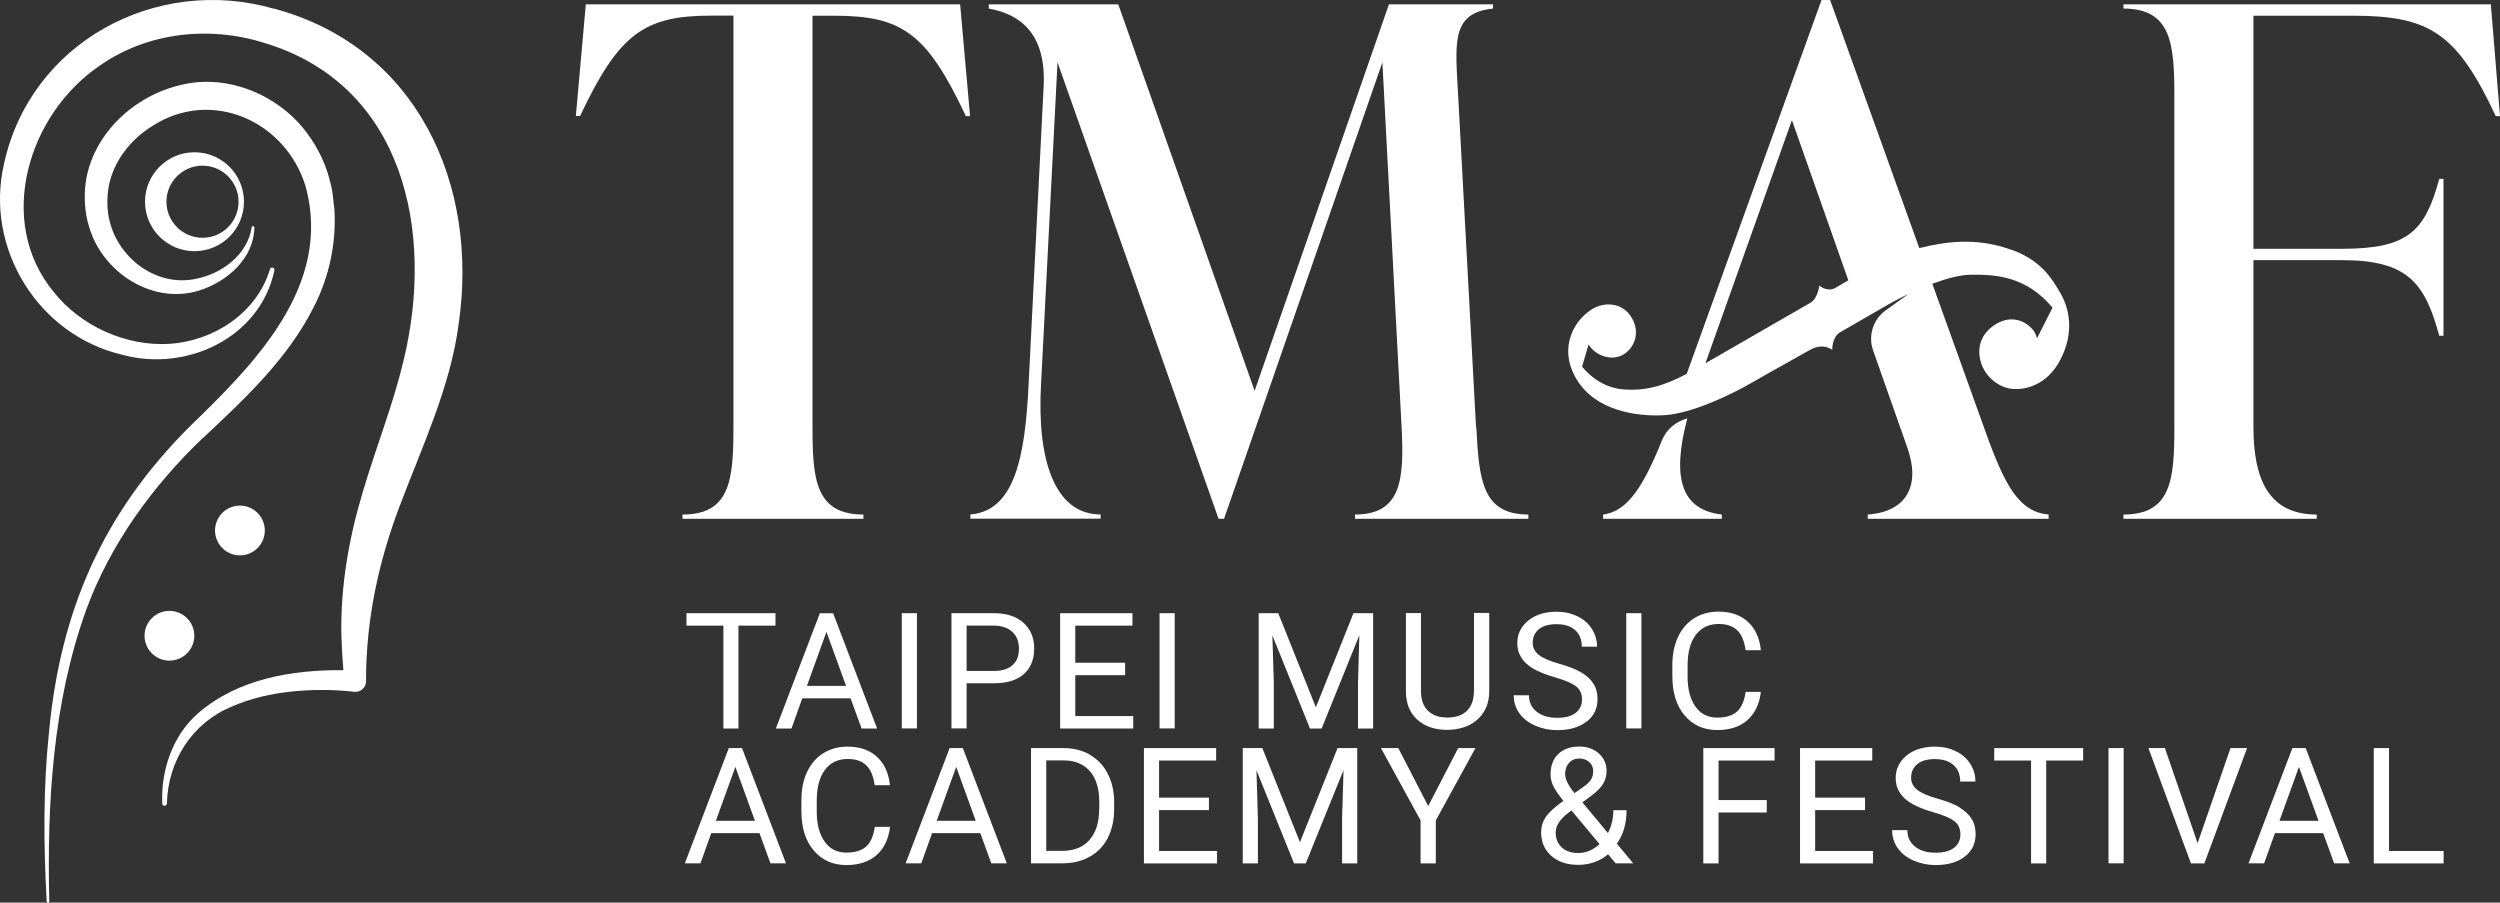 <?xml version="1.0" encoding="UTF-8"?>
<svg id="Layer_2" data-name="Layer 2" xmlns="http://www.w3.org/2000/svg" viewBox="0 0 259.26 93.6">
  <rect x="0" y="0" width="259.26" height="93.6" fill="#333333" stroke="none"/>
  <defs>
    <style>
      .cls-1 {
        fill: #fff;
        stroke-width: 0px;
      }
    </style>
  </defs>
  <g id="_圖層_1" data-name="圖層 1">
    <g>
      <g>
        <path class="cls-1" d="M99.59.45h-38.84l-1.03,11.58h.44c4.03-8.57,6.67-10.41,13.63-10.41h2.27v42.65c0,5.42-.29,9.09-5.28,9.09v.44h18.76v-.44c-4.98,0-5.28-3.66-5.28-9.09V1.63h2.27c7.03,0,9.6,1.83,13.63,10.41h.44l-1.03-11.58Z"/>
        <path class="cls-1" d="M153.07,44.27l-1.85-34.29c-.28-5.42-.83-8.64,3.61-9.09v-.44h-10.79l-13.93,40.08L115.97.45h-13.43v.44c3.41.59,5.97,2.78,5.69,8.06l-1.56,30.92c-.36,7.62-1.49,13.12-6.04,13.48v.44h13.51v-.44c-4.83,0-6.61-5.79-6.18-13.48l1.71-33.41,16.7,47.34h.57l16.42-47.34,1.99,37.81c.28,5.42,0,9.09-4.83,9.09v.44h17.98v-.44c-4.83,0-5.12-3.66-5.4-9.09Z"/>
        <path class="cls-1" d="M258.31.45h-38.1v.44c4.98,0,5.28,3.66,5.28,9.09v34.29c0,5.42-.29,9.09-5.28,9.09v.44h20.04v-.44c-4.98,0-6.56-3.66-6.56-9.09v-17.29h9.23c6.81,0,8.57,2.42,10.04,7.84h.44v-16.27h-.44c-1.47,5.42-3.22,7.25-10.04,7.25h-9.23V1.63h10.33c7.99,0,10.77,1.83,14.8,10.41h.44l-.95-11.58Z"/>
        <path class="cls-1" d="M174.98,43.4s-.01,0-.02,0c-1.17.31-2.15,1.13-2.6,2.25-1.91,4.75-3.57,7.39-6.11,7.71v.44h12.31v-.44c-4.2-.49-5.22-3.76-3.58-9.96Z"/>
        <path class="cls-1" d="M208.68,25.94c-3.69-1.38-6.99-.86-9.52-.24-.04,0-.08.02-.12.03L189.79,0h-.89l-13.98,38.77c-2.39,1.26-4.26,1.79-6.59,1.61-2.67-.2-4.26-2.36-4.26-2.36l.67-2.3c.61,1.06,2.28,1.81,3.59,1.06,1.06-.61,1.85-2.17.9-3.81-.95-1.64-2.83-1.66-4.04-.96-1.78,1.03-3.68,3.88-1.75,7.23,1.94,3.35,6.23,3.97,9.1,3.82,2.87-.15,6.98-2.13,9.16-3.39,2.18-1.26,5.13-2.88,5.96-3.36.84-.48,1.61-.51,2.35-.04,0,0-.02-1.33.8-1.8.82-.47,3.43-1.98,5.07-2.93.49-.28,1.21-.66,2.05-1.06-.76.54-1.59,1.14-2.37,1.7-1.32.94-1.85,2.64-1.31,4.17l3.54,10.05c1.39,3.88,0,6.67-4.1,6.96v.44h18.76v-.44c-3.08-.29-4.54-2.93-6.67-8.94l-5.39-14.99c1.41-.53,2.85-.93,3.99-.94,2.61-.03,5.73.15,8.47,3.41l-1.61,3.2s-.08-.53-.49-.98c-.88-.98-2.27-1.37-3.66-.57-1.39.79-2.14,2.15-1.71,3.85.42,1.7,1.95,2.78,3.21,2.92,1.38.16,3.69-.34,5.08-3.02,1.51-2.9.87-5.4.03-6.85-.84-1.46-1.94-3.37-4.98-4.51ZM190.33,29.86c-.81.47-1.67-.24-1.67-.24-.06.64-.39,1.48-.88,1.76-.45.26-7.49,4.31-10.92,6.29l8.97-25.21,5.85,16.61c-.44.26-.92.53-1.34.78Z"/>
      </g>
      <g>
        <polygon class="cls-1" points="75.02 75.55 76.58 75.55 76.58 64.88 80.42 64.88 80.42 63.59 71.19 63.59 71.19 64.88 75.02 64.88 75.02 75.55"/>
        <path class="cls-1" d="M88.21,72.42l1.14,3.13h1.61l-4.56-11.95h-1.38l-4.56,11.95h1.62l1.12-3.13h5ZM85.71,65.54l2.03,5.59h-4.06l2.02-5.59Z"/>
        <rect class="cls-1" x="93.52" y="63.59" width="1.57" height="11.95"/>
        <path class="cls-1" d="M106.14,64.59c-.74-.67-1.76-1-3.07-1h-4.4v11.95h1.57v-4.68h2.81c1.35,0,2.39-.31,3.11-.94s1.09-1.52,1.09-2.68c0-1.1-.37-1.98-1.11-2.65ZM105,68.98c-.45.4-1.09.6-1.93.6h-2.83v-4.7h2.92c.78.02,1.4.24,1.84.67.45.43.67,1,.67,1.71,0,.75-.22,1.33-.67,1.72Z"/>
        <polygon class="cls-1" points="111.51 70.02 116.68 70.02 116.68 68.73 111.51 68.73 111.51 64.88 117.44 64.88 117.44 63.59 109.94 63.59 109.94 75.55 117.52 75.55 117.52 74.26 111.51 74.26 111.51 70.02"/>
        <rect class="cls-1" x="120.25" y="63.59" width="1.57" height="11.95"/>
        <polygon class="cls-1" points="136.46 73.35 132.56 63.59 130.53 63.59 130.53 75.55 132.1 75.55 132.1 70.89 131.95 65.89 135.85 75.55 137.06 75.55 140.97 65.87 140.83 70.89 140.83 75.55 142.4 75.55 142.4 63.59 140.36 63.59 136.46 73.35"/>
        <path class="cls-1" d="M152.85,71.69c0,.86-.24,1.54-.71,2.01-.47.48-1.15.71-2.04.71s-1.56-.24-2.03-.72c-.48-.48-.71-1.15-.71-2.02v-8.09h-1.56v8.14c.01,1.24.4,2.21,1.18,2.91.78.71,1.82,1.06,3.12,1.06l.42-.02c1.2-.09,2.15-.49,2.86-1.21.7-.72,1.06-1.64,1.06-2.77v-8.13h-1.58v8.1Z"/>
        <path class="cls-1" d="M164.54,74.84c.75-.58,1.13-1.36,1.13-2.33,0-.61-.13-1.14-.41-1.58-.27-.45-.69-.84-1.25-1.18-.56-.34-1.34-.64-2.33-.92-.99-.28-1.69-.59-2.11-.92-.41-.34-.62-.75-.62-1.24,0-.61.22-1.08.65-1.43.43-.34,1.04-.51,1.81-.51.84,0,1.48.21,1.94.62.46.41.69.98.69,1.71h1.58c0-.66-.18-1.27-.53-1.83-.35-.56-.85-1-1.49-1.31-.64-.32-1.37-.48-2.19-.48-1.2,0-2.18.31-2.93.92-.75.62-1.13,1.39-1.13,2.34,0,.83.31,1.53.92,2.1.61.57,1.6,1.04,2.95,1.43,1.08.31,1.82.63,2.23.95.41.32.61.77.61,1.36s-.22,1.05-.66,1.39c-.44.34-1.08.51-1.91.51-.89,0-1.6-.21-2.13-.63-.53-.42-.8-.99-.8-1.71h-1.58c0,.69.19,1.32.58,1.86.39.55.93.98,1.64,1.29s1.47.47,2.29.47c1.26,0,2.27-.29,3.02-.87Z"/>
        <rect class="cls-1" x="168.65" y="63.59" width="1.57" height="11.95"/>
        <path class="cls-1" d="M181.21,74.68c.78-.69,1.25-1.66,1.4-2.93h-1.58c-.15.99-.46,1.68-.93,2.07-.47.4-1.14.6-2.01.6-.97,0-1.73-.38-2.27-1.15-.54-.77-.81-1.8-.81-3.1v-1.16c0-1.37.29-2.43.86-3.18.57-.75,1.36-1.12,2.36-1.12.82,0,1.46.21,1.91.64.46.43.75,1.12.89,2.08h1.58c-.13-1.25-.57-2.23-1.34-2.94-.77-.71-1.78-1.06-3.05-1.06-.96,0-1.8.23-2.52.68s-1.29,1.1-1.68,1.94-.59,1.82-.59,2.93v1.15c0,1.7.42,3.05,1.27,4.06.85,1.01,1.98,1.52,3.39,1.52,1.3,0,2.34-.34,3.13-1.03Z"/>
        <path class="cls-1" d="M75.58,77.58l-4.56,11.95h1.62l1.12-3.13h5l1.14,3.13h1.61l-4.56-11.95h-1.38ZM74.24,85.12l2.02-5.59,2.03,5.59h-4.06Z"/>
        <path class="cls-1" d="M85.55,79.83c.57-.75,1.36-1.12,2.36-1.12.82,0,1.46.21,1.91.64.46.43.75,1.12.89,2.08h1.58c-.13-1.25-.57-2.23-1.34-2.94-.76-.71-1.78-1.06-3.05-1.06-.96,0-1.8.23-2.52.68s-1.29,1.1-1.68,1.94c-.4.84-.59,1.82-.59,2.93v1.15c0,1.7.42,3.05,1.27,4.06.85,1.01,1.98,1.52,3.39,1.52,1.3,0,2.34-.34,3.13-1.03.78-.69,1.25-1.66,1.4-2.93h-1.58c-.15.99-.46,1.68-.93,2.07-.47.4-1.14.6-2.01.6-.97,0-1.73-.38-2.27-1.15s-.81-1.8-.81-3.1v-1.16c0-1.37.29-2.43.86-3.18Z"/>
        <path class="cls-1" d="M98.48,77.58l-4.56,11.95h1.62l1.12-3.13h5l1.14,3.13h1.61l-4.56-11.95h-1.38ZM97.14,85.12l2.02-5.59,2.03,5.59h-4.06Z"/>
        <path class="cls-1" d="M113.04,78.27c-.8-.46-1.72-.69-2.75-.69h-3.37v11.95h3.3c1.07-.01,2.01-.24,2.81-.7.81-.45,1.43-1.11,1.86-1.95.43-.85.65-1.84.65-2.96v-.76c0-1.1-.23-2.07-.66-2.92-.43-.85-1.05-1.5-1.85-1.96ZM113.99,83.88c0,1.4-.34,2.47-1.01,3.23-.67.76-1.62,1.13-2.83,1.13h-1.65v-9.38h1.84c1.17.01,2.07.39,2.71,1.15.64.75.95,1.81.95,3.17v.7Z"/>
        <polygon class="cls-1" points="120.2 84.01 125.37 84.01 125.37 82.72 120.2 82.72 120.2 78.87 126.12 78.87 126.12 77.58 118.63 77.58 118.63 89.54 126.21 89.54 126.21 88.25 120.2 88.25 120.2 84.01"/>
        <polygon class="cls-1" points="134.81 87.34 130.91 77.58 128.88 77.58 128.88 89.54 130.45 89.54 130.45 84.88 130.3 79.88 134.2 89.54 135.41 89.54 139.33 79.86 139.18 84.88 139.18 89.54 140.75 89.54 140.75 77.58 138.71 77.58 134.81 87.34"/>
        <polygon class="cls-1" points="148.11 83.59 145.01 77.58 143.21 77.58 147.32 85.08 147.32 89.54 148.9 89.54 148.9 85.08 153.01 77.58 151.22 77.58 148.11 83.59"/>
        <path class="cls-1" d="M168.68,84.02h-1.37c0,.87-.19,1.66-.56,2.37l-2.65-3.18.88-.65c.61-.45,1.03-.88,1.27-1.28.24-.41.36-.85.36-1.33,0-.73-.27-1.33-.8-1.81-.54-.48-1.21-.72-2.03-.72-.92,0-1.64.26-2.18.77-.54.51-.8,1.23-.8,2.13,0,.39.09.78.27,1.17.18.39.54.91,1.06,1.56-.9.64-1.51,1.2-1.83,1.68-.32.48-.48,1.01-.48,1.58,0,1.01.35,1.83,1.06,2.45.7.62,1.64.93,2.8.93.56,0,1.12-.09,1.66-.28.54-.19,1.02-.46,1.42-.82l.79.94h1.82l-1.7-2.04c.67-.92,1.01-2.08,1.01-3.47ZM162.71,79.12c.26-.3.62-.46,1.07-.46.41,0,.76.12,1.03.37s.41.55.41.92c0,.34-.07.63-.21.87-.14.24-.39.49-.76.75l-.97.68c-.64-.79-.97-1.44-.97-1.97,0-.47.13-.85.39-1.15ZM163.68,88.46c-.73,0-1.3-.19-1.72-.58-.42-.39-.63-.91-.63-1.55,0-.71.46-1.4,1.37-2.08l.27-.2,2.91,3.49c-.67.61-1.4.92-2.2.92Z"/>
        <polygon class="cls-1" points="176.64 89.54 178.22 89.54 178.22 84.26 183.22 84.26 183.22 82.97 178.22 82.97 178.22 78.87 184.03 78.87 184.03 77.58 176.64 77.58 176.64 89.54"/>
        <polygon class="cls-1" points="188.24 84.01 193.41 84.01 193.41 82.72 188.24 82.72 188.24 78.87 194.16 78.87 194.16 77.58 186.67 77.58 186.67 89.54 194.24 89.54 194.24 88.25 188.24 88.25 188.24 84.01"/>
        <path class="cls-1" d="M203.25,83.74c-.56-.34-1.34-.64-2.33-.92-.99-.28-1.69-.59-2.11-.92-.41-.34-.62-.75-.62-1.24,0-.61.22-1.08.65-1.43.43-.34,1.04-.51,1.81-.51.84,0,1.48.21,1.94.62.46.41.69.98.69,1.71h1.58c0-.66-.18-1.27-.53-1.83-.35-.56-.85-1-1.49-1.31-.64-.32-1.37-.48-2.19-.48-1.2,0-2.18.31-2.93.92-.75.62-1.13,1.39-1.13,2.34,0,.83.31,1.53.92,2.1.61.57,1.6,1.04,2.95,1.43,1.08.31,1.82.63,2.23.95.41.32.61.77.61,1.36s-.22,1.05-.66,1.39c-.44.34-1.08.51-1.91.51-.89,0-1.6-.21-2.13-.63-.53-.42-.8-.99-.8-1.71h-1.58c0,.69.19,1.32.58,1.86.39.55.93.98,1.64,1.29s1.47.47,2.29.47c1.26,0,2.27-.29,3.02-.87.75-.58,1.13-1.36,1.13-2.33,0-.61-.13-1.14-.41-1.58-.27-.45-.69-.84-1.25-1.18Z"/>
        <polygon class="cls-1" points="206.81 78.87 210.63 78.87 210.63 89.54 212.2 89.54 212.2 78.87 216.03 78.87 216.03 77.58 206.81 77.58 206.81 78.87"/>
        <rect class="cls-1" x="218.66" y="77.58" width="1.57" height="11.95"/>
        <polygon class="cls-1" points="227.9 87.44 224.51 77.58 222.8 77.58 227.21 89.54 228.6 89.54 233.03 77.58 231.31 77.58 227.9 87.44"/>
        <path class="cls-1" d="M237.73,77.58l-4.55,11.95h1.62l1.12-3.13h5l1.14,3.13h1.61l-4.56-11.95h-1.38ZM236.39,85.12l2.02-5.59,2.03,5.59h-4.06Z"/>
        <polygon class="cls-1" points="247.75 88.25 247.75 77.58 246.17 77.58 246.17 89.54 253.41 89.54 253.41 88.25 247.75 88.25"/>
      </g>
      <g>
        <path class="cls-1" d="M28.39.9C16.16-2.61,3.1,4.42.4,17.07c-1.98,8.72,3.58,17.66,12.24,19.71,6.67,1.85,14.35-1.74,15.82-8.75.06-.3-.38-.39-.46-.12-1.37,4.57-5.86,7.46-10.43,7.75-4.52.27-9.2-1.85-11.99-5.37C-.51,22.93,2.94,11.8,10.37,6.79c4.9-3.43,11.34-4.15,17.01-2.35,14.55,4.36,17.71,19.64,14.47,32.95-1.1,4.65-2.85,8.95-4.23,13.64-1.43,4.73-2.31,9.76-2.22,14.73.03,1.25.1,2.5.21,3.74-5.33-.05-10.94.9-15.06,4.46-2.66,2.31-3.88,5.97-3.72,9.37,0,.12.1.23.23.23.13,0,.24-.1.25-.23.1-4.45,2.64-8.39,6.76-10.07,1.95-.85,4.08-1.33,6.22-1.55,2.13-.22,4.36-.21,6.44.03.68.09,1.28-.49,1.23-1.17,0-6.31,1.3-12.38,3.55-18.25,2.27-6.02,5.21-12.21,6.06-18.75,2.1-14.46-4.32-28.7-19.17-32.68Z"/>
        <path class="cls-1" d="M21.02,45.45c4.22-3.97,8.75-8.11,11.53-13.63,1.6-3.13,2.36-6.68,2.12-10.19-.11-.69-.14-1.67-.33-2.34-.41-1.98-1.29-3.87-2.5-5.49-2.9-3.92-8.21-6.2-13.08-4.99-4.78,1.1-9,4.95-9.84,9.88-.24,1.59-.16,3.36.34,4.89,1.39,4.7,6.58,8.05,11.39,6.55,2.9-.9,5.69-3.35,5.73-6.54,0-.17-.26-.18-.28-.02-.42,2.85-3.1,4.82-5.76,5.34-4.07.89-8.01-2.09-8.96-5.94-.32-1.22-.31-2.59-.07-3.82.54-2.51,2.25-4.7,4.47-6.07,6.16-4,13.88-.52,15.93,6.3,2.74,10.21-5.21,18.25-11.98,24.8-9,8.95-13.45,19.06-14.64,31.67-.62,5.87-.57,11.77-.25,17.63,0,.07.07.13.14.13.08,0,.14-.07.13-.14-.24-10.19.36-20.58,3.83-30.23,2.5-6.8,6.83-12.77,12.05-17.78Z"/>
        <path class="cls-1" d="M15.04,20.92c0,2.83,2.3,5.13,5.13,5.13s5.13-2.3,5.13-5.13-2.3-5.13-5.13-5.13-5.13,2.3-5.13,5.13ZM24.74,20.92c0,2.07-1.68,3.74-3.74,3.74s-3.74-1.68-3.74-3.74,1.68-3.74,3.74-3.74,3.74,1.68,3.74,3.74Z"/>
        <circle class="cls-1" cx="24.88" cy="55.01" r="2.58" transform="translate(-11.97 7.19) rotate(-13.28)"/>
        <circle class="cls-1" cx="17.57" cy="65.93" r="2.58"/>
      </g>
    </g>
  </g>
</svg>